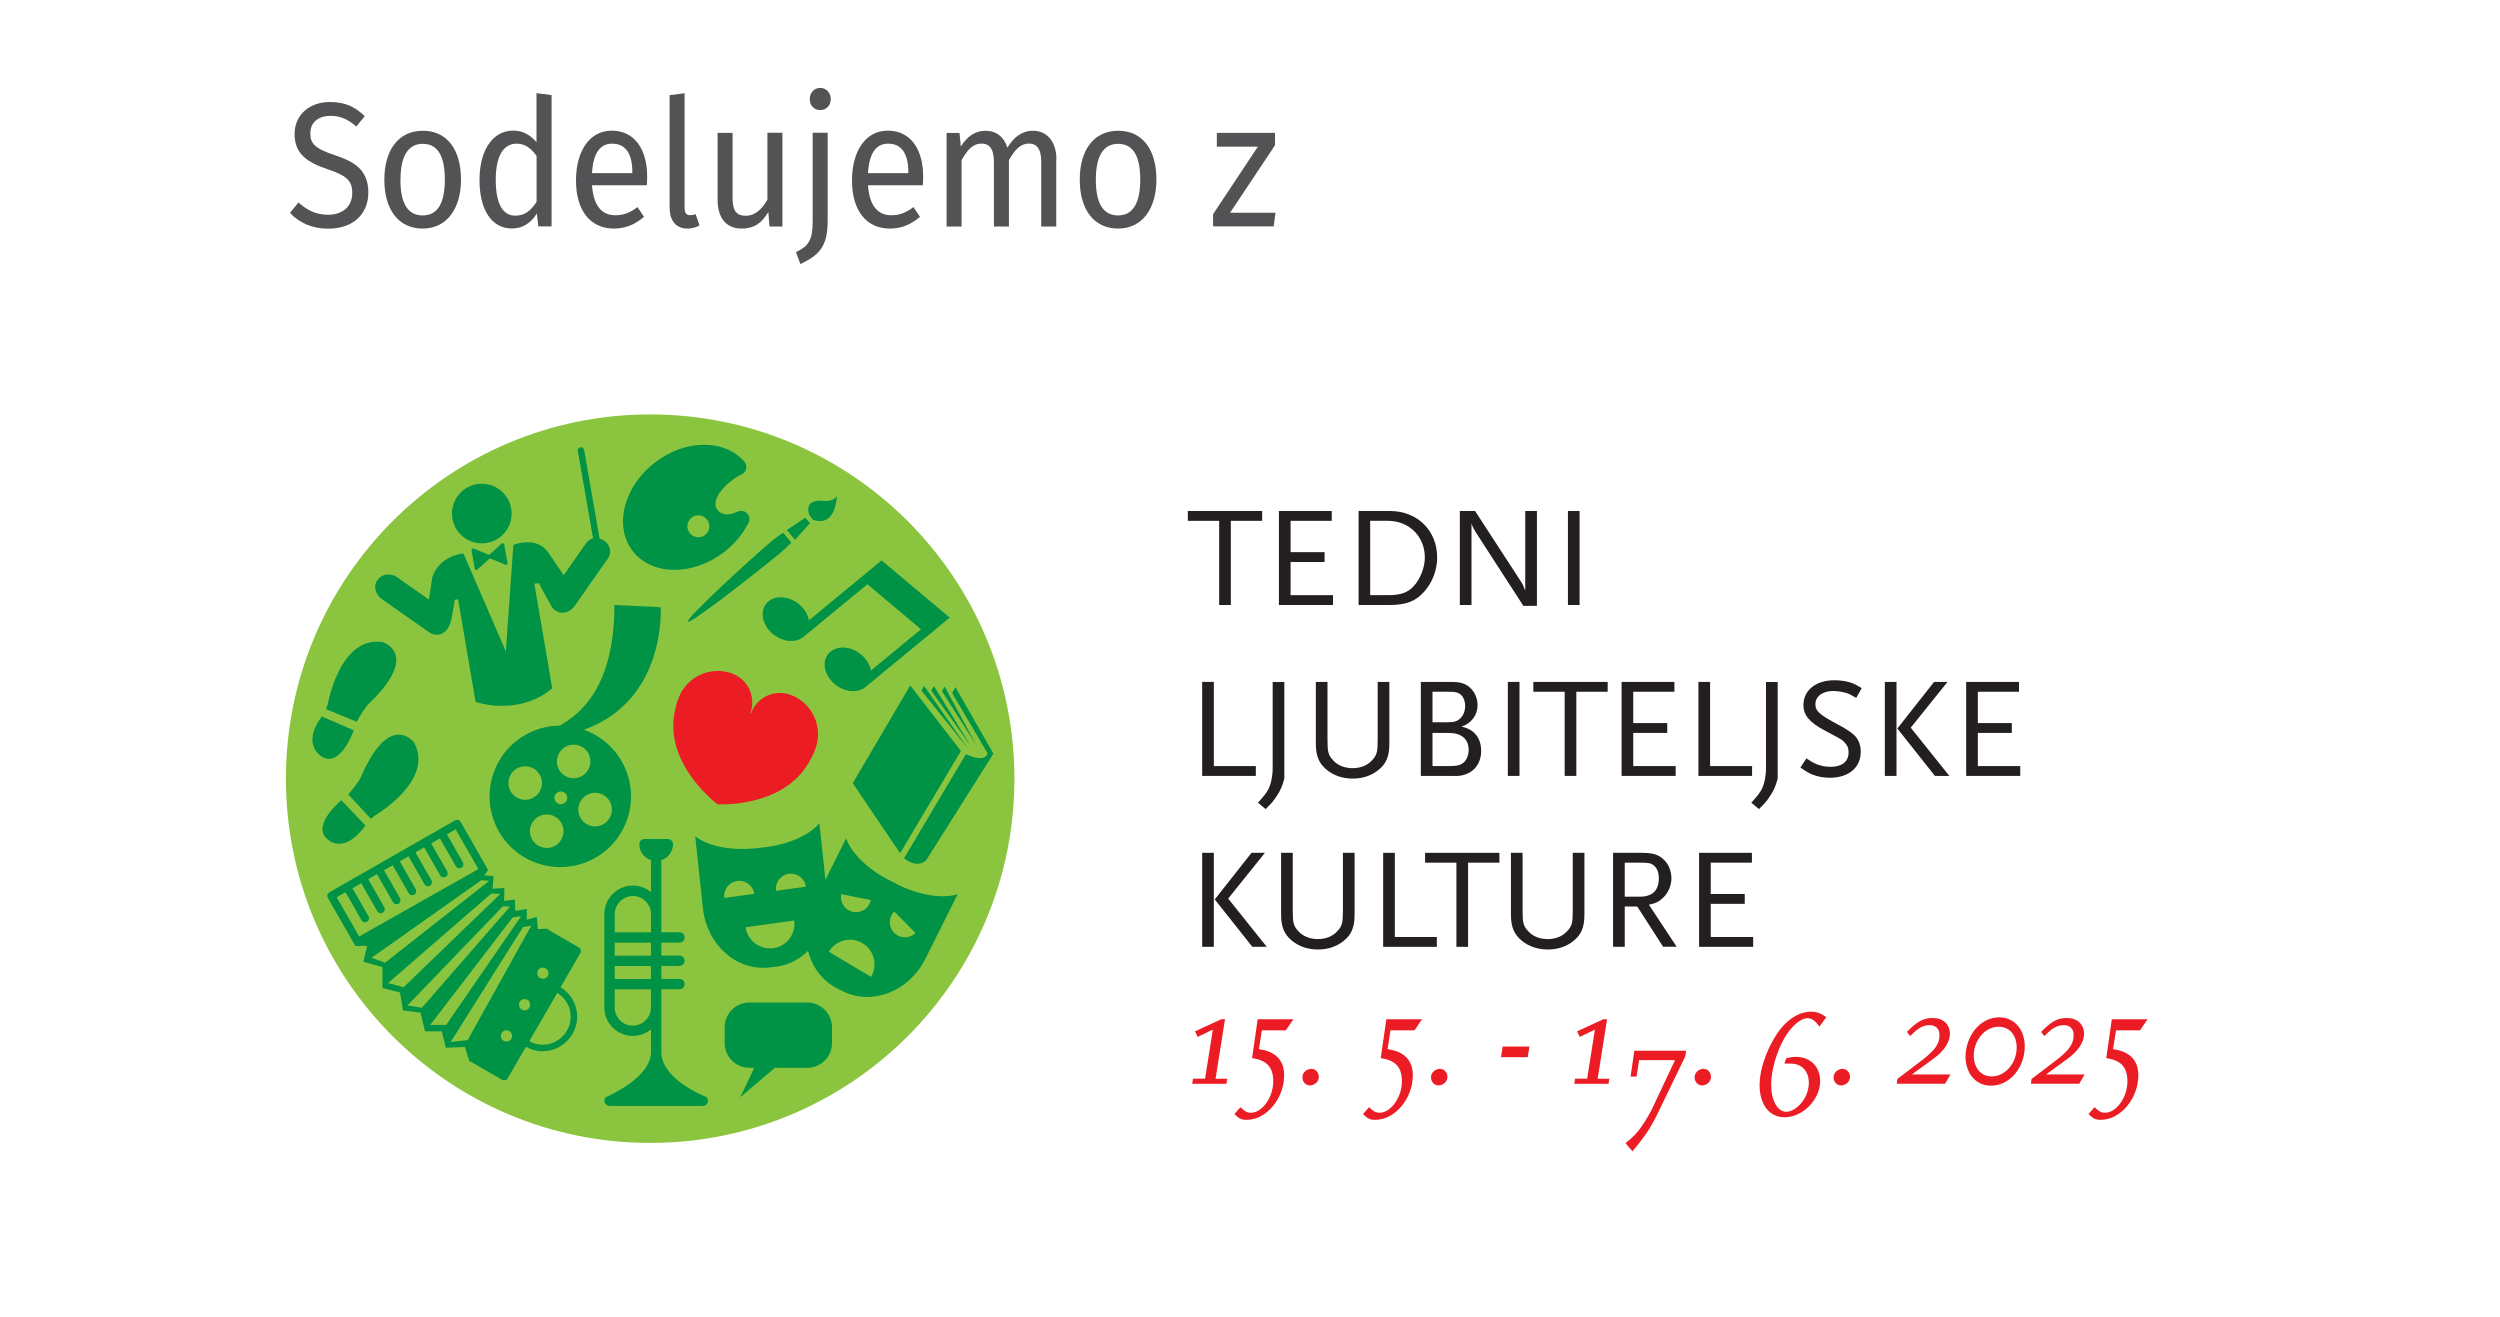 <?xml version="1.0" encoding="UTF-8"?>
<svg id="Layer_1_xA0_Image" xmlns="http://www.w3.org/2000/svg" version="1.1" viewBox="0 0 300 158">
  <!-- Generator: Adobe Illustrator 29.1.0, SVG Export Plug-In . SVG Version: 2.1.0 Build 142)  -->
  <defs>
    <style>
      .st0 {
        fill: #8bc53f;
      }

      .st1 {
        fill: #fff;
      }

      .st2 {
        fill: #231f20;
      }

      .st3 {
        fill: #ec1c24;
      }

      .st4 {
        fill: #535355;
      }

      .st5 {
        fill: #009345;
      }
    </style>
  </defs>
  <rect class="st1" width="300" height="158"/>
  <g>
    <path class="st4" d="M43.77,13.94l-1.02,1.24c-1.02-.9-1.96-1.28-3.08-1.28-1.35,0-2.43.68-2.43,2.09,0,1.24.53,1.83,2.96,2.64,2.15.72,4,1.64,4,4.46,0,2.56-1.78,4.35-4.82,4.35-1.94,0-3.47-.7-4.58-1.9l1.02-1.24c1.02.9,2.08,1.47,3.55,1.47,1.59,0,2.9-.85,2.9-2.62,0-1.43-.63-2.07-2.92-2.83-2.63-.87-4-1.96-4-4.24s1.76-3.84,4.25-3.84c1.86,0,3.04.6,4.17,1.71Z"/>
    <path class="st4" d="M55.32,21.55c0,3.47-1.69,5.88-4.6,5.88s-4.6-2.3-4.6-5.86,1.69-5.88,4.62-5.88,4.58,2.3,4.58,5.86ZM48.05,21.57c0,2.92.94,4.28,2.67,4.28s2.66-1.36,2.66-4.31-.94-4.28-2.64-4.28-2.68,1.36-2.68,4.31Z"/>
    <path class="st4" d="M66.19,11.42v15.75h-1.59l-.18-1.56c-.67,1.13-1.7,1.81-2.98,1.81-2.51,0-3.9-2.32-3.9-5.82s1.53-5.93,4.06-5.93c1.21,0,2.1.6,2.78,1.39v-5.88l1.8.23ZM64.39,24.21v-5.5c-.65-.9-1.37-1.47-2.39-1.47-1.55,0-2.51,1.41-2.51,4.33s.86,4.31,2.35,4.31c1.16,0,1.86-.62,2.55-1.66Z"/>
    <path class="st4" d="M77.62,22.23h-6.58c.18,2.6,1.29,3.6,2.78,3.6,1.02,0,1.78-.3,2.68-.98l.78,1.17c-1.02.87-2.17,1.41-3.6,1.41-2.88,0-4.56-2.2-4.56-5.76s1.63-5.99,4.29-5.99,4.25,2.11,4.25,5.54c0,.38-.02.75-.04,1ZM75.88,20.65c0-2.2-.8-3.41-2.43-3.41-1.37,0-2.27,1.04-2.41,3.54h4.84v-.13Z"/>
    <path class="st4" d="M80.35,24.96v-13.54l1.8-.23v13.73c0,.6.18.9.65.9.25,0,.47-.04.67-.13l.47,1.36c-.39.23-.9.38-1.43.38-1.31,0-2.15-.87-2.15-2.47Z"/>
    <path class="st4" d="M93.89,27.18h-1.55l-.14-1.75c-.78,1.36-1.74,2-3.21,2-1.8,0-2.88-1.24-2.88-3.43v-8.06h1.8v7.84c0,1.53.47,2.11,1.59,2.11s1.96-.81,2.59-1.94v-8.02h1.8v11.23Z"/>
    <path class="st4" d="M99.32,26.49c0,3.18-1.08,4.14-3.27,5.2l-.53-1.43c1.35-.68,2-1.24,2-3.65v-10.68h1.8v10.55ZM99.69,11.89c0,.75-.51,1.32-1.27,1.32s-1.25-.58-1.25-1.32.51-1.34,1.25-1.34,1.27.58,1.27,1.34Z"/>
    <path class="st4" d="M110.74,22.23h-6.58c.18,2.6,1.29,3.6,2.78,3.6,1.02,0,1.78-.3,2.68-.98l.78,1.17c-1.02.87-2.17,1.41-3.6,1.41-2.88,0-4.56-2.2-4.56-5.76s1.63-5.99,4.29-5.99,4.25,2.11,4.25,5.54c0,.38-.02.75-.04,1ZM109,20.65c0-2.2-.8-3.41-2.43-3.41-1.37,0-2.27,1.04-2.41,3.54h4.84v-.13Z"/>
    <path class="st4" d="M126.75,19.12v8.06h-1.8v-7.78c0-1.68-.67-2.17-1.45-2.17-1.12,0-1.72.79-2.43,1.98v7.97h-1.8v-7.78c0-1.68-.67-2.17-1.45-2.17-1.12,0-1.74.79-2.43,1.98v7.97h-1.8v-11.23h1.55l.16,1.64c.69-1.13,1.63-1.9,2.98-1.9,1.27,0,2.21.75,2.61,2.03.74-1.22,1.69-2.03,3.08-2.03,1.68,0,2.8,1.32,2.8,3.43Z"/>
    <path class="st4" d="M138.77,21.55c0,3.47-1.69,5.88-4.6,5.88s-4.6-2.3-4.6-5.86,1.68-5.88,4.62-5.88,4.58,2.3,4.58,5.86ZM131.5,21.57c0,2.92.94,4.28,2.66,4.28s2.67-1.36,2.67-4.31-.94-4.28-2.65-4.28-2.68,1.36-2.68,4.31Z"/>
    <path class="st4" d="M153,17.43l-5.39,8.1h5.45l-.22,1.64h-7.27v-1.47l5.37-8.1h-4.92v-1.66h6.98v1.49Z"/>
  </g>
  <g>
    <g>
      <path class="st2" d="M147.7,62.5v10.1h-1.4v-10.1h-3.76v-1.18h8.92v1.18h-3.76Z"/>
      <path class="st2" d="M153.47,72.6v-11.28h6.34v1.18h-4.94v3.76h4.08v1.18h-4.08v3.98h5.09v1.18h-6.49Z"/>
      <path class="st2" d="M170.94,70.96c-1.03,1.18-2.2,1.64-4.17,1.64h-3.74v-11.28h3.76c3.3,0,5.67,2.34,5.67,5.59,0,1.47-.55,2.94-1.52,4.05ZM166.56,62.5h-2.14v8.92h2.14c1.49,0,2.32-.29,3.04-1.03.82-.87,1.38-2.27,1.38-3.5,0-2.51-1.88-4.39-4.43-4.39Z"/>
      <path class="st2" d="M182.8,72.7l-5.69-8.8c-.05-.09-.14-.22-.22-.39-.07-.12-.12-.19-.14-.26-.07-.12-.1-.21-.17-.43v9.78h-1.4v-11.28h1.83l5.59,8.6c.05.07.1.17.15.27.07.17.07.19.21.51.02.03.03.1.07.17v-9.55h1.4v11.38h-1.62Z"/>
      <path class="st2" d="M188.15,72.6v-11.28h1.4v11.28h-1.4Z"/>
      <path class="st2" d="M144.26,93.11v-11.28h1.4v10.1h5.04v1.18h-6.44Z"/>
      <path class="st2" d="M153.25,95.45c-.41.65-.67.96-1.38,1.64l-.91-.77c.79-.87,1.01-1.18,1.25-1.62.32-.65.51-1.56.51-2.56v-10.3h1.4v11.6c-.27.96-.43,1.32-.87,2.02Z"/>
      <path class="st2" d="M165.42,92.39c-.84.68-1.88,1.04-3.09,1.04s-2.27-.36-3.11-1.04c-.94-.77-1.32-1.67-1.32-3.14v-7.42h1.4v6.99c0,1.4.1,1.79.65,2.39.56.63,1.38.97,2.36.97s1.79-.34,2.36-.97c.55-.6.65-.99.65-2.39v-6.99h1.4v7.42c0,1.5-.36,2.38-1.3,3.14Z"/>
      <path class="st2" d="M174.67,93.11h-4.17v-11.28h3.66c1.09,0,1.69.19,2.26.7.55.51.89,1.28.89,2.07,0,1.21-.73,2.19-1.93,2.6,1.5.29,2.36,1.35,2.36,2.91,0,1.79-1.23,3.01-3.06,3.01ZM175.35,83.42c-.29-.31-.65-.41-1.52-.41h-1.93v3.66h1.83c.8,0,1.16-.12,1.54-.5.34-.34.55-.87.55-1.45,0-.55-.17-1.01-.46-1.3ZM173.83,87.95h-1.93v3.98h1.93c1.03,0,1.42-.1,1.81-.43.36-.31.6-.91.6-1.5,0-1.32-.87-2.05-2.41-2.05Z"/>
      <path class="st2" d="M180.94,93.11v-11.28h1.4v11.28h-1.4Z"/>
      <path class="st2" d="M189.16,83.01v10.1h-1.4v-10.1h-3.76v-1.18h8.92v1.18h-3.76Z"/>
      <path class="st2" d="M194.59,93.11v-11.28h6.34v1.18h-4.94v3.76h4.08v1.18h-4.08v3.98h5.09v1.18h-6.49Z"/>
      <path class="st2" d="M203.81,93.11v-11.28h1.4v10.1h5.04v1.18h-6.44Z"/>
      <path class="st2" d="M212.45,95.45c-.41.65-.67.96-1.38,1.64l-.91-.77c.79-.87,1.01-1.18,1.25-1.62.32-.65.51-1.56.51-2.56v-10.3h1.4v11.6c-.27.96-.43,1.32-.87,2.02Z"/>
      <path class="st2" d="M222.74,83.74c-.58-.34-.82-.46-1.18-.58-.43-.14-1.11-.24-1.56-.24-1.28,0-2.15.63-2.15,1.59,0,.84.5,1.26,2.79,2.48.77.41,1.37.79,1.78,1.15.55.46.87,1.23.87,2.05,0,1.93-1.44,3.14-3.71,3.14-.77,0-1.49-.14-2.08-.38-.43-.17-.72-.34-1.45-.84l.72-1.11c.63.43.91.58,1.3.73.5.19,1.04.29,1.62.29,1.33,0,2.14-.63,2.14-1.71,0-.32-.05-.6-.17-.8-.19-.34-.51-.67-.96-.92-.19-.1-.82-.43-1.88-1.01-1.69-.91-2.41-1.79-2.41-2.96,0-1.79,1.49-2.99,3.73-2.99.65,0,1.32.09,1.9.27.46.15.73.29,1.37.67l-.65,1.16Z"/>
      <path class="st2" d="M226.18,93.11v-11.28h1.4v11.28h-1.4ZM232.19,93.11l-4.51-5.69,4.41-5.59h1.61l-4.41,5.49,4.63,5.79h-1.73Z"/>
      <path class="st2" d="M235.94,93.11v-11.28h6.34v1.18h-4.94v3.76h4.08v1.18h-4.08v3.98h5.09v1.18h-6.49Z"/>
      <path class="st2" d="M144.26,113.62v-11.28h1.4v11.28h-1.4ZM150.28,113.62l-4.51-5.69,4.41-5.59h1.61l-4.41,5.49,4.63,5.79h-1.73Z"/>
      <path class="st2" d="M161.25,112.9c-.84.68-1.88,1.04-3.09,1.04s-2.27-.36-3.11-1.04c-.94-.77-1.32-1.67-1.32-3.14v-7.42h1.4v6.99c0,1.4.1,1.79.65,2.39.56.63,1.38.97,2.36.97s1.79-.34,2.36-.97c.55-.6.65-.99.65-2.39v-6.99h1.4v7.42c0,1.5-.36,2.38-1.3,3.14Z"/>
      <path class="st2" d="M165.98,113.62v-11.28h1.4v10.1h5.04v1.18h-6.44Z"/>
      <path class="st2" d="M176.17,103.52v10.1h-1.4v-10.1h-3.76v-1.18h8.92v1.18h-3.76Z"/>
      <path class="st2" d="M188.83,112.9c-.84.68-1.88,1.04-3.09,1.04s-2.27-.36-3.11-1.04c-.94-.77-1.32-1.67-1.32-3.14v-7.42h1.4v6.99c0,1.4.1,1.79.65,2.39.56.63,1.38.97,2.36.97s1.79-.34,2.36-.97c.55-.6.65-.99.65-2.39v-6.99h1.4v7.42c0,1.5-.36,2.38-1.3,3.14Z"/>
      <path class="st2" d="M199.58,113.62l-3.11-4.84h-1.5v4.84h-1.4v-11.28h3.44c1.37,0,2.02.21,2.67.84.55.53.89,1.35.89,2.2s-.36,1.74-.99,2.34c-.46.46-.87.67-1.71.85l3.33,5.04h-1.61ZM198.44,103.84c-.34-.27-.63-.32-1.64-.32h-1.83v4.08h1.83c1.49,0,2.26-.75,2.26-2.2,0-.72-.21-1.23-.62-1.56Z"/>
      <path class="st2" d="M203.89,113.62v-11.28h6.34v1.18h-4.94v3.76h4.08v1.18h-4.08v3.98h5.09v1.18h-6.49Z"/>
    </g>
    <g>
      <path class="st0" d="M121.73,93.44c0,24.14-19.57,43.71-43.71,43.71s-43.71-19.57-43.71-43.71,19.57-43.71,43.71-43.71,43.71,19.57,43.71,43.71Z"/>
      <path class="st5" d="M107.63,106.09l-.74-.37c-2.76-1.38-4.75-3.37-5.36-5.12l-2.48,4.97-.72-6.79c-1.18,1.43-3.74,2.6-6.8,2.92l-.83.09c-3.07.32-5.82-.28-7.27-1.43l.92,8.64c.46,4.34,4,7.52,7.91,7.1l.74-.08c1.54-.16,2.91-.87,3.97-1.92.48,1.94,1.7,3.61,3.51,4.52l.66.33c3.52,1.76,7.95.02,9.9-3.88l3.88-7.77c-1.76.57-4.55.17-7.31-1.2ZM88.47,105.72c.99-.14,1.91.55,2.04,1.54l-3.59.5c-.14-.99.55-1.91,1.55-2.04ZM92.8,113.78c-1.61.22-3.1-.9-3.33-2.51l5.84-.81c.22,1.61-.9,3.1-2.51,3.32ZM93.12,106.9c-.14-.99.55-1.91,1.55-2.05.99-.13,1.91.55,2.04,1.55l-3.59.5ZM104.5,108.01c-.2.98-1.15,1.62-2.13,1.42-.98-.19-1.62-1.15-1.42-2.13l3.56.71ZM104.52,117.22l-5.06-3.01c.83-1.4,2.64-1.86,4.04-1.03,1.4.83,1.86,2.64,1.03,4.04ZM107.29,111.94c-.7-.71-.69-1.86.02-2.56l2.55,2.58c-.71.7-1.86.69-2.56-.02Z"/>
      <g>
        <polygon class="st5" points="115.31 90.12 109.23 82.25 102.33 93.98 108.01 102.39 115.31 90.12"/>
        <polygon class="st5" points="116.08 89.74 110.89 82.3 110.57 82.87 116.08 89.74"/>
        <polygon class="st5" points="116.49 89.51 112.06 82.31 111.75 82.88 116.49 89.51"/>
        <polygon class="st5" points="117.2 89.48 113.35 82.38 113.04 82.95 117.2 89.48"/>
        <path class="st5" d="M114.25,83.18l.4-.73,4.56,7.99-8.05,12.76s-.93,1.13-2.68-.2l7.43-12.5s2.28,1.14,2.59-.12l-4.24-7.21Z"/>
      </g>
      <path class="st5" d="M113.09,73.38l-6.43-5.4-.87-.73-2.58,2.13-6.14,5.06c-.13-.74-.59-1.5-1.33-2.05-1.33-.99-3.05-.95-3.83.1-.79,1.05-.35,2.71.98,3.71,1.08.81,2.41.93,3.3.39v.02s7.9-6.5,7.9-6.5l6.43,5.4-6.01,4.95c-.13-.74-.6-1.49-1.33-2.04-1.32-.99-3.04-.95-3.83.1-.79,1.05-.35,2.71.98,3.71,1.2.9,2.73.94,3.59.16h0s7.47-6.15,7.47-6.15l2.58-2.13-.87-.73Z"/>
      <g>
        <path class="st5" d="M92.4,65.1c-1.73,1.45-10.16,9.12-9.85,9.49.31.37,9.24-6.7,10.97-8.14.55-.46,1.04-.92,1.44-1.35l-.98-1.18c-.49.32-1.04.72-1.59,1.18Z"/>
        <polygon class="st5" points="95.4 64.78 94.42 63.6 96.64 62.12 97.19 62.78 95.4 64.78"/>
        <path class="st5" d="M97.14,61.84s-.98-2.11,2.01-1.71c0,0,.79.02,1.28-.57,0,0-.09,3.75-2.85,2.83l-.44-.55Z"/>
      </g>
      <path class="st5" d="M96.87,120.3h-6.94c-1.64,0-2.97,1.33-2.97,2.97v1.9c0,1.57,1.22,2.85,2.76,2.96.04,0,.5,0,.77.02-.3.67-1.15,2.5-1.66,3.52l4.15-3.53h3.89c1.64,0,2.97-1.33,2.97-2.97v-1.9c0-1.64-1.33-2.97-2.97-2.97Z"/>
      <g>
        <path class="st5" d="M39.13,85.1l3.67,1.51s.77-1.36,1.3-2.01c6.55-6.2,1.77-7.56,1.77-7.56-5.12-.7-6.52,7.4-6.52,7.4l-.22.66Z"/>
        <path class="st5" d="M38.61,85.98l3.84,1.65s-1.5,4.36-3.69,3.25c0,0-2.76-1.33-.15-4.9Z"/>
      </g>
      <g>
        <path class="st5" d="M44.5,98.25l-2.7-2.91s1-1.2,1.43-1.92c3.52-8.3,6.47-4.3,6.47-4.3,2.45,4.56-4.65,8.7-4.65,8.7l-.54.44Z"/>
        <path class="st5" d="M43.85,99.05l-2.89-3.02s-3.56,2.93-1.75,4.6c0,0,1.93,2.17,4.64-1.58Z"/>
      </g>
      <path class="st5" d="M78.6,55.49c-3.76,2.88-4.97,7.64-2.69,10.62,2.28,2.97,7.19,3.04,10.95.16,1.27-.97,2.29-2.2,2.97-3.55.19-.37.11-.83-.18-1.12-.29-.3-.74-.38-1.12-.21-1.11.52-1.94.44-2.46-.23-.61-.79.1-2.24,1.68-3.46.39-.3.81-.56,1.26-.78.27-.13.47-.39.53-.69.06-.3-.02-.61-.22-.84-2.38-2.73-7.09-2.69-10.72.1ZM84.61,64.2c-.58.44-1.41.33-1.85-.24-.44-.58-.34-1.41.24-1.85.58-.44,1.41-.33,1.85.25.44.58.33,1.41-.25,1.85Z"/>
      <g>
        <path class="st5" d="M73.2,65.92c-.07-.4-.29-.74-.62-.97l-.16-.11c-.14-.1-.3-.17-.47-.22l-1.86-10.66c-.03-.18-.24-.33-.44-.29-.1.02-.19.08-.25.16-.06.08-.08.18-.07.26l1.84,10.52c-.34.09-.64.29-.85.59l-2.68,3.82c-.89-1.35-1.88-2.75-1.89-2.77-.55-.78-1.4-1.18-2.46-1.18-.85,0-1.54.26-1.57.27-.07.03-.12.09-.13.17l-.89,12.66-5.03-11.62c-.03-.08-.12-.13-.21-.12-2.93.46-3.55,2.73-3.58,2.83,0,0,0,.01,0,.02l-.42,2.66-3.83-2.69c-.28-.2-.65-.31-1.02-.31-.53,0-1,.22-1.25.58l-.11.16c-.49.69-.12,1.73.54,2.19l5.73,4.02c.21.15.46.24.71.27h.02c.09,0,.19,0,.28,0,.04,0,.07,0,.1-.01,0,0,.01,0,.02,0,1.33-.22,1.55-2.01,1.56-2.07l.38-2.12.38-.04,2.08,12.19c.01.07.06.13.13.15.05.02,1.32.44,3.1.44,2.24,0,4.28-.7,5.9-2.02.06-.05.08-.12.07-.19l-2.13-12.44.54-.08,1.49,2.76c.12.22.31.41.55.55l.03.02c.21.15.47.23.74.23.55,0,1.13-.31,1.45-.77l4.02-5.73c.23-.33.32-.73.25-1.13Z"/>
        <path class="st5" d="M60.38,65.19c-.06-.02-.13,0-.18.04l-1.5,1.36-1.88-.77c-.06-.03-.13-.02-.18.03-.05.04-.08.11-.06.17l.39,2.24c.01.07.06.12.12.14.02,0,.04,0,.06,0,.04,0,.09-.02.12-.04l1.51-1.36,1.88.77c.06.02.13.01.18-.03.05-.04.08-.11.06-.17l-.39-2.24c-.01-.06-.06-.12-.12-.14Z"/>
        <path class="st5" d="M57.82,65.2c.21,0,.42-.01.62-.05,1.94-.34,3.24-2.19,2.9-4.14-.3-1.71-1.78-2.96-3.52-2.96-.21,0-.42.02-.62.05-.94.17-1.76.68-2.31,1.47-.55.78-.76,1.73-.6,2.67.3,1.71,1.78,2.96,3.52,2.96Z"/>
      </g>
      <path class="st5" d="M84.91,132.33c.1-.23.04-.5-.13-.68,0,0-5.42-2.05-5.42-5.42v-7.52h2.18c.34,0,.62-.28.62-.62s-.28-.62-.62-.62h-2.18v-1.56h2.18c.34,0,.62-.28.62-.62s-.28-.62-.62-.62h-2.18v-1.56h2.18c.34,0,.62-.28.62-.62s-.28-.62-.62-.62h-2.18v-8.65c.81-.26,1.4-1.02,1.4-1.92,0-.34-.28-.62-.62-.62h-2.8c-.34,0-.62.28-.62.62,0,.9.59,1.66,1.4,1.92v3.84c-.59-.49-1.35-.79-2.18-.79-1.89,0-3.42,1.54-3.42,3.42v11.2c0,1.89,1.53,3.42,3.42,3.42.83,0,1.59-.29,2.18-.79,0,0,0-.48,0,2.71s-5.42,5.42-5.42,5.42c-.12.12-.18.28-.18.44,0,.08.01.16.05.24.1.23.32.38.57.38h11.2c.25,0,.48-.15.57-.38ZM78.11,115.92v1.56h-4.35v-1.56h4.35ZM73.76,114.68v-1.56h4.35v1.56h-4.35ZM75.94,107.52c1.2,0,2.18.97,2.18,2.18v2.18h-4.35v-2.18c0-1.2.98-2.18,2.18-2.18ZM75.94,123.08c-1.2,0-2.18-.98-2.18-2.18v-2.18h4.35v2.18c0,1.2-.98,2.18-2.18,2.18Z"/>
      <path class="st5" d="M79.27,72.86l-5.54-.26c0,10.04-4.26,13.18-6.58,14.48-1.13.01-2.28.24-3.38.74-4.28,1.91-6.19,6.93-4.28,11.21,1.91,4.28,6.93,6.19,11.21,4.28,4.28-1.91,6.2-6.93,4.28-11.21-.99-2.21-2.8-3.78-4.92-4.53,9.96-3.54,9.22-14.71,9.22-14.71ZM61.19,94.79c-.46-1.02,0-2.21,1.01-2.66,1.01-.45,2.2,0,2.66,1.01.45,1.01,0,2.2-1.02,2.66-1.01.45-2.2,0-2.65-1.01ZM66.43,101.58c-1.02.45-2.2,0-2.66-1.01-.46-1.01,0-2.2,1.01-2.66,1.01-.45,2.2,0,2.66,1.01.45,1.01,0,2.21-1.01,2.66ZM67.61,96.44c-.39.17-.84,0-1.01-.39-.17-.39,0-.84.39-1.01.39-.17.84,0,1.01.39.17.39,0,.84-.39,1.01ZM73.25,96.33c.45,1.01,0,2.2-1.02,2.66-1.01.45-2.2,0-2.66-1.02-.45-1.01,0-2.2,1.02-2.66,1.01-.45,2.2,0,2.66,1.01ZM70.67,90.55c.45,1.01,0,2.2-1.01,2.66-1.02.45-2.21,0-2.66-1.01-.45-1.01,0-2.2,1.02-2.66,1.01-.45,2.2,0,2.66,1.01Z"/>
      <path class="st5" d="M69.47,113.7l-3.76-2.18s-.04-.02-.06-.03c-.02-.02-.05-.04-.07-.05l-1.04.05-.12-1.46-1.21.34v-1.3l-1.38.25-.04-1.38-1.3.17.04-1.55-1.42.08.12-1.51-1.13-.08.46-.63s-.03-.09-.05-.14l-3.24-5.66c-.13-.23-.43-.31-.66-.18l-1.89,1.08s0,0,0,0h0l-1.89,1.08h0l-1.88,1.08h0s-3.77,2.16-3.77,2.16h0s-1.89,1.08-1.89,1.08h0s-3.77,2.16-3.77,2.16c-.11.07-.2.17-.23.29-.04.12-.02.25.05.37l3.24,5.66s.06.09.1.12l1.38-.02-.45,1.92,2.28.63v2.51l2.11.54.36,2.15,2.1.27.54,2.24h2.01l.49,1.97,2.28-.09.54,1.68s.04.02.06.03h.03s.06.05.1.06l3.75,2.17c.23.13.53.05.66-.18l2.19-3.78c.59.33,1.26.53,1.99.53,2.29,0,4.16-1.87,4.16-4.16,0-1.5-.8-2.8-1.99-3.53l2.38-4.11c.13-.23.05-.52-.18-.66ZM64.84,116.18c.33-.16.74-.03.91.3.17.33.03.74-.3.9-.33.17-.74.03-.91-.3-.17-.33-.03-.74.3-.91ZM43.1,112.37l-2.69-4.7,1.05-.6,1.92,3.36c.04.08.11.13.18.18.14.08.33.09.48,0,.23-.13.31-.43.18-.66l-1.92-3.36,1.05-.6,1.92,3.35c.04.08.1.14.18.18.15.08.33.09.48,0,.23-.13.31-.43.18-.66l-1.92-3.36,1.05-.6,1.92,3.36c.04.08.1.14.18.18.14.08.33.09.48,0,.23-.13.31-.43.18-.66l-1.92-3.35,1.05-.6,1.92,3.36c.04.08.1.13.18.18.14.08.33.09.48,0,.23-.13.31-.43.18-.66l-1.92-3.36,1.05-.6,1.92,3.36c.04.08.11.14.17.18.15.08.33.09.48,0,.23-.13.31-.43.18-.66l-1.92-3.35,1.05-.6,1.92,3.36c.04.08.1.14.18.18.14.08.33.09.48,0,.23-.13.31-.43.18-.66l-1.92-3.35,1.05-.6,1.92,3.35c.04.08.11.14.18.18.14.08.33.09.48,0,.23-.13.31-.43.18-.66l-1.92-3.36,1.05-.6,2.73,4.77-14.3,8.08ZM44.59,114.93l13.17-9.31.94.09-12.49,9.81-1.61-.58ZM46.56,117.97l12.4-10.75,1.08.05-11.6,11.19-1.88-.49ZM50.64,120.93l-1.75-.27,11.46-11.91.85.04-10.57,12.14ZM51.63,122.99l9.9-12.91,1-.13-8.99,13.04h-1.92ZM56.13,124.82l-2.05.22,8.68-13.79,1-.18-7.64,13.74ZM61.08,124.92c-.33.17-.74.03-.91-.3-.17-.33-.03-.74.3-.91.33-.17.74-.03.9.3.17.33.03.74-.3.91ZM63.26,121.17c-.33.17-.74.03-.91-.3-.17-.33-.03-.74.3-.91.33-.16.74-.03.9.3.17.33.03.74-.3.91ZM68.48,122c0,1.86-1.51,3.37-3.37,3.37-.58,0-1.12-.16-1.6-.42l3.37-5.81c.96.6,1.6,1.65,1.6,2.86Z"/>
      <path class="st3" d="M97.86,89.82c.95-2.6-.39-5.49-3-6.44-1.92-.7-4.03.28-4.73,2.2h-.04s-.04-.03-.04-.03c.7-1.92-.29-4.03-2.2-4.73-2.6-.95-5.49.39-6.44,3,0,0-.2.37-.46,1.67-1.23,6.29,5.16,11.03,5.16,11.03,0,0,7.9.48,11.01-5.12.65-1.16.73-1.58.73-1.58Z"/>
    </g>
  </g>
  <g>
    <path class="st3" d="M147.17,130.06h-4.11l.1-.62h1.45l.93-5.89-1.82.88-.32-.67,3.15-1.45h.45l-1.13,7.14h1.4l-.1.62Z"/>
    <path class="st3" d="M148.13,133.68l.72-.82c.5.5.81.67,1.26.67,1.35,0,2.68-1.85,2.68-3.77,0-1.7-.77-2.52-2.54-2.79l.67-4.66h4.29l-.91,1.33h-2.88l-.35,2.26c2,.27,3.03,1.33,3.03,3.13,0,2.79-2.14,5.35-4.49,5.35-.64,0-.93-.13-1.48-.69Z"/>
    <path class="st3" d="M157.17,130.25c-.49,0-.88-.44-.88-.98s.49-1.01,1.09-1.01c.49,0,.88.44.88.98s-.49,1.01-1.09,1.01Z"/>
    <path class="st3" d="M163.57,133.68l.72-.82c.5.5.81.67,1.26.67,1.35,0,2.68-1.85,2.68-3.77,0-1.7-.77-2.52-2.54-2.79l.67-4.66h4.29l-.91,1.33h-2.88l-.35,2.26c2,.27,3.03,1.33,3.03,3.13,0,2.79-2.14,5.35-4.49,5.35-.64,0-.93-.13-1.48-.69Z"/>
    <path class="st3" d="M172.6,130.25c-.49,0-.88-.44-.88-.98s.49-1.01,1.09-1.01c.49,0,.88.44.88.98s-.49,1.01-1.09,1.01Z"/>
    <path class="st3" d="M183.33,126.86h-3.21l.2-1.28h3.21l-.2,1.28Z"/>
    <path class="st3" d="M193.02,130.06h-4.11l.1-.62h1.45l.93-5.89-1.82.88-.32-.67,3.15-1.45h.45l-1.13,7.14h1.4l-.1.62Z"/>
    <path class="st3" d="M195.9,138.16l-.84-.98c1.01-.81,1.36-1.19,2-2.1.37-.54.94-1.5,1.18-2l2.76-5.86h-4.31l-.3,1.97h-.72l.45-3.1h6.21l-.08.64-3.35,6.93c-.62,1.28-1.18,2.21-2.04,3.3-.2.27-.52.67-.96,1.2Z"/>
    <path class="st3" d="M204.23,130.25c-.49,0-.88-.44-.88-.98s.49-1.01,1.09-1.01c.49,0,.88.44.88.98s-.49,1.01-1.09,1.01Z"/>
    <path class="st3" d="M219.16,122.06l-.82,1.13c-.54-.72-.93-1.01-1.43-1.01-.84,0-1.97.98-2.79,2.41-.94,1.65-1.58,3.89-1.58,5.55,0,1.92.76,3.28,1.83,3.28.69,0,1.62-.67,2.15-1.57.34-.57.54-1.26.54-1.9,0-1.41-.84-2.32-2.19-2.32h-.74l.22-.64c.56-.13.77-.17,1.14-.17,1.75,0,2.93,1.18,2.93,2.91,0,2.22-2.09,4.34-4.26,4.34-1.85,0-3.01-1.51-3.01-3.9,0-1.75.77-4.04,1.97-5.94,1.13-1.78,2.69-2.83,4.19-2.83.69,0,1.16.17,1.85.66Z"/>
    <path class="st3" d="M220.91,130.25c-.49,0-.88-.44-.88-.98s.49-1.01,1.09-1.01c.49,0,.88.44.88.98s-.49,1.01-1.09,1.01Z"/>
    <path class="st3" d="M227.61,130.06l.08-.59,2.79-2.12c1.73-1.31,2.26-2.07,2.26-3.15,0-.74-.45-1.18-1.18-1.18-.79,0-1.41.35-2.34,1.31l-.39-.5c1.28-1.3,1.99-1.67,3.11-1.67,1.23,0,2.05.76,2.05,1.9,0,.99-.71,2.07-1.94,2.96l-2.63,1.92h4.63l-.64,1.11h-5.82Z"/>
    <path class="st3" d="M235.9,126.19c.32-2.39,1.99-4.11,4.02-4.11,1.78,0,3.05,1.46,3.05,3.47,0,2.61-1.82,4.73-4.06,4.73-1.8,0-3.05-1.45-3.05-3.52,0-.19.02-.39.03-.57ZM236.88,126.19c-.02.13-.03.29-.03.44,0,1.53.86,2.54,2.17,2.54,1.6,0,2.98-1.6,2.98-3.45,0-1.52-.86-2.51-2.17-2.51-1.45,0-2.71,1.28-2.95,2.98Z"/>
    <path class="st3" d="M243.71,130.06l.08-.59,2.79-2.12c1.73-1.31,2.26-2.07,2.26-3.15,0-.74-.45-1.18-1.18-1.18-.79,0-1.41.35-2.34,1.31l-.39-.5c1.28-1.3,1.99-1.67,3.11-1.67,1.23,0,2.05.76,2.05,1.9,0,.99-.71,2.07-1.94,2.96l-2.63,1.92h4.63l-.64,1.11h-5.82Z"/>
    <path class="st3" d="M250.63,133.68l.72-.82c.5.5.81.67,1.26.67,1.35,0,2.68-1.85,2.68-3.77,0-1.7-.77-2.52-2.54-2.79l.67-4.66h4.29l-.91,1.33h-2.88l-.35,2.26c2,.27,3.03,1.33,3.03,3.13,0,2.79-2.14,5.35-4.49,5.35-.64,0-.93-.13-1.48-.69Z"/>
  </g>
</svg>